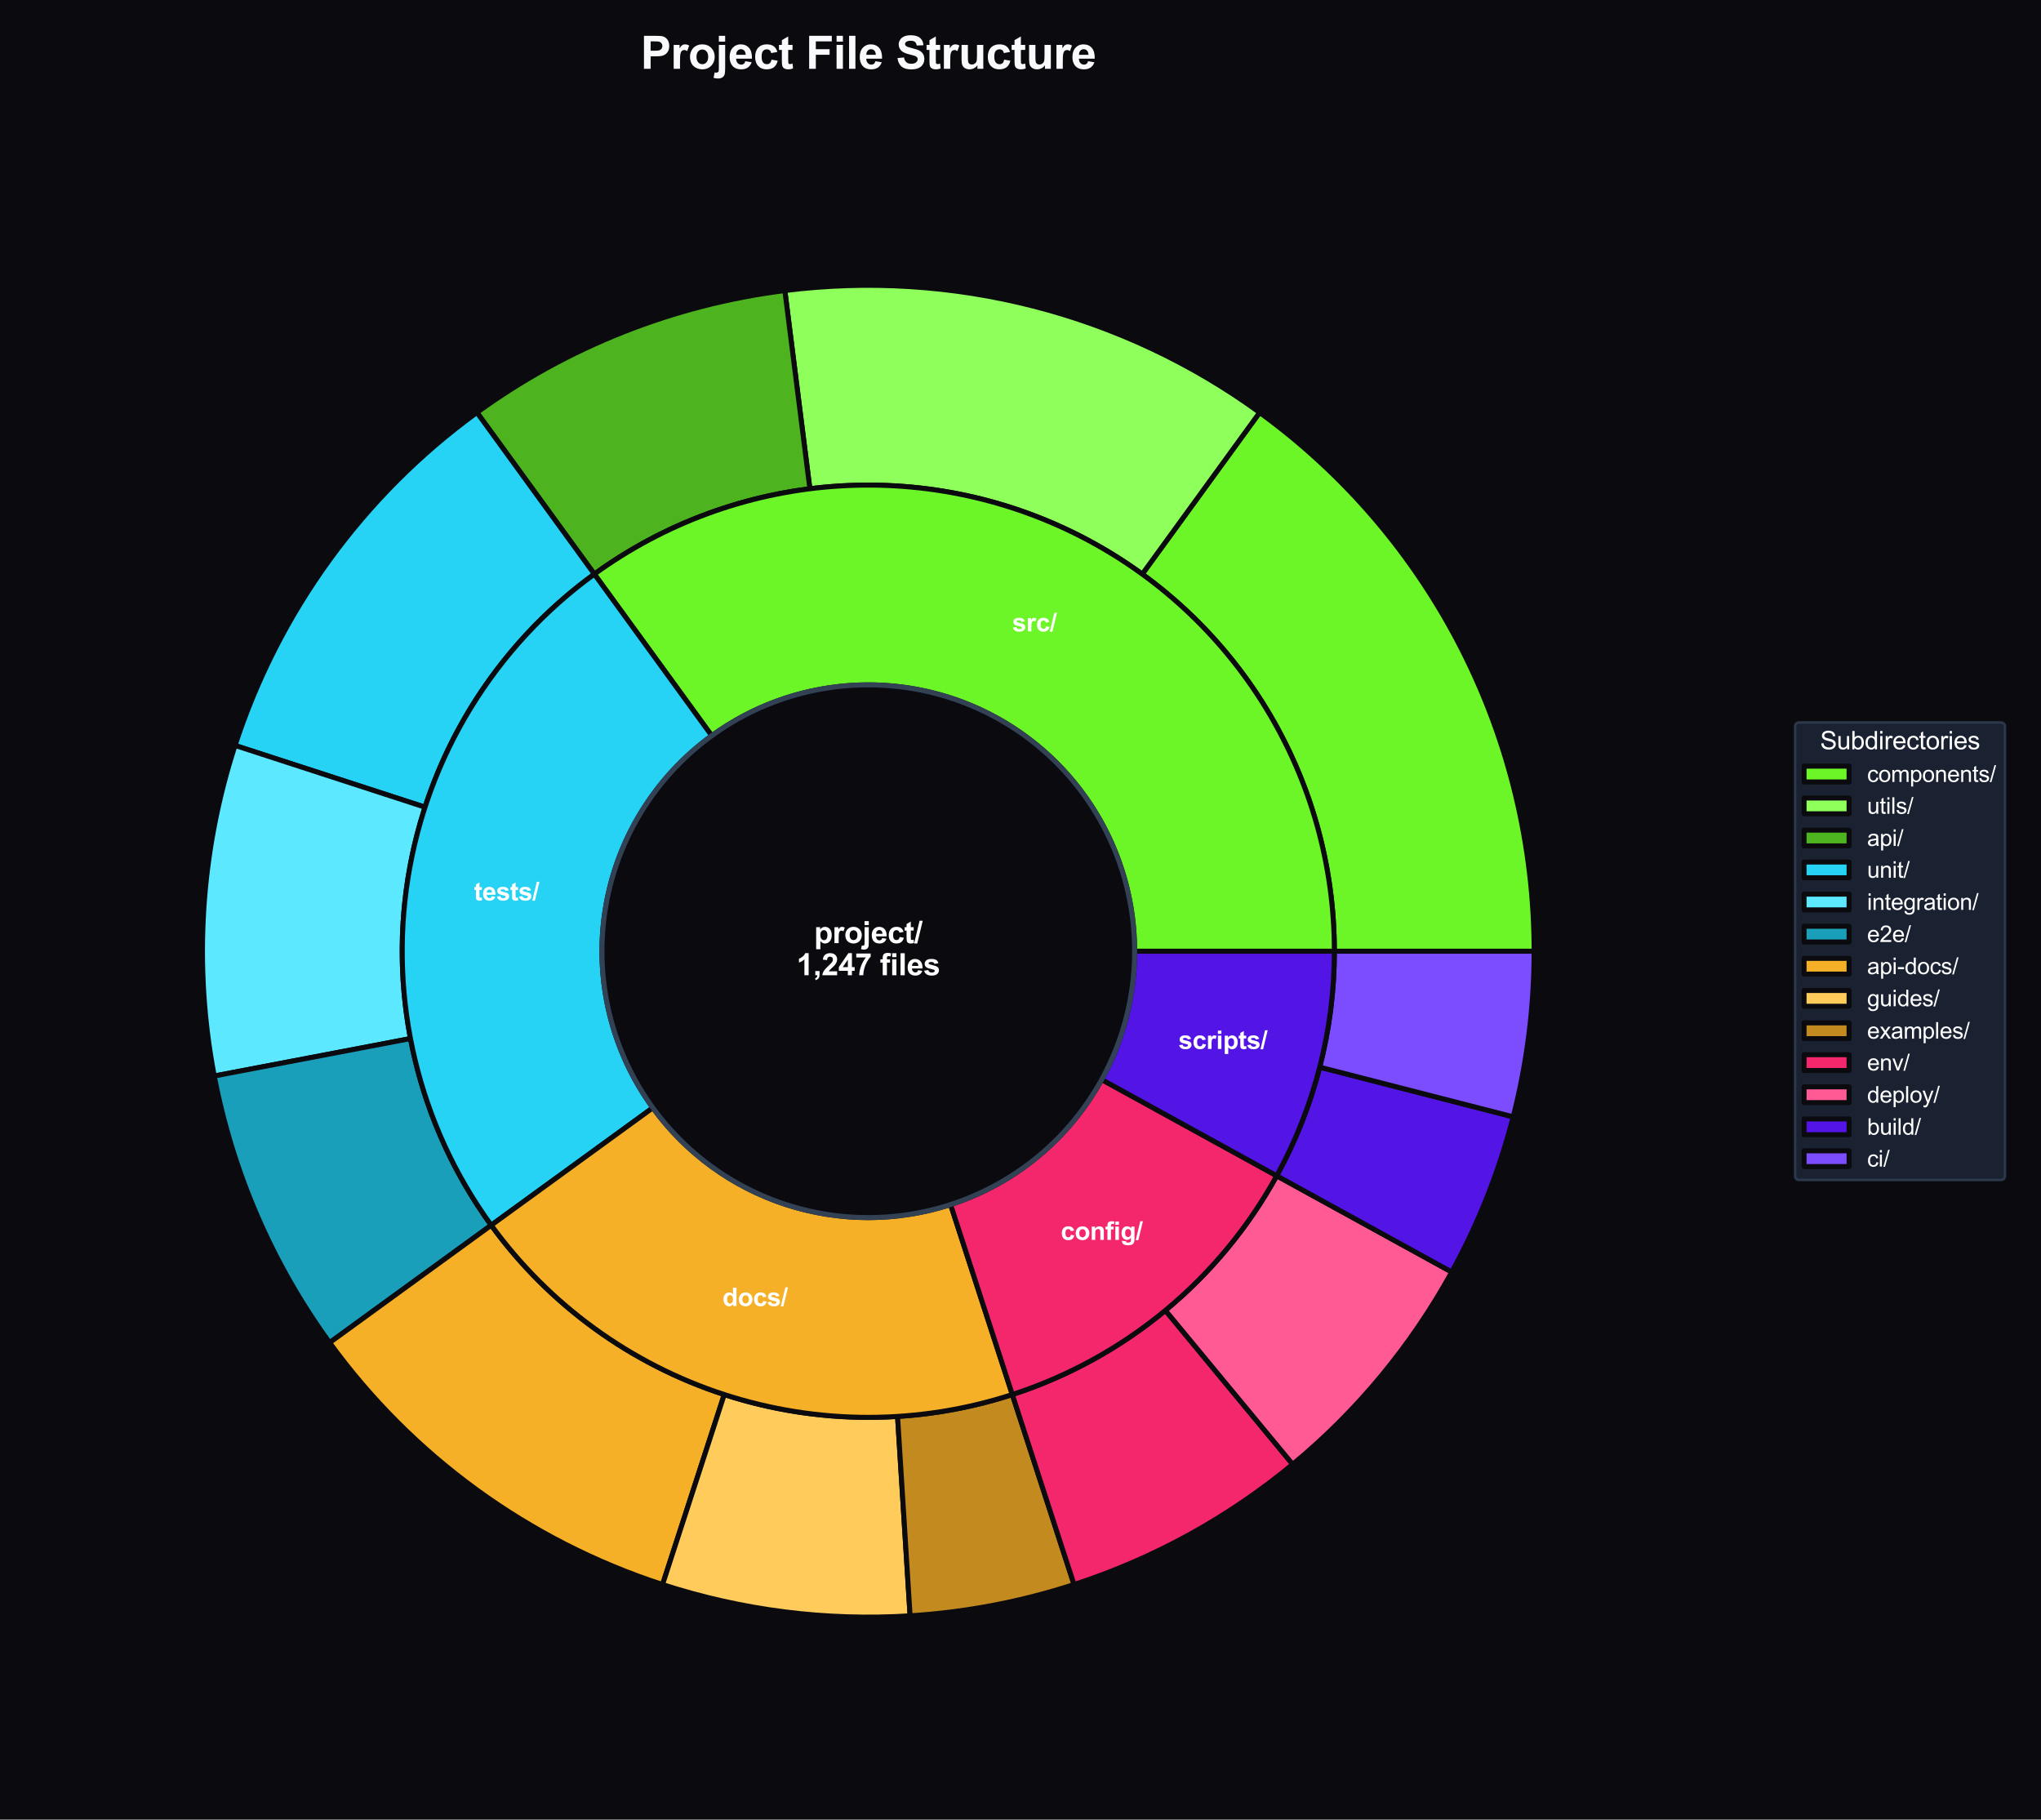 <?xml version="1.0" encoding="utf-8" standalone="no"?>
<!DOCTYPE svg PUBLIC "-//W3C//DTD SVG 1.1//EN"
  "http://www.w3.org/Graphics/SVG/1.1/DTD/svg11.dtd">
<svg xmlns:xlink="http://www.w3.org/1999/xlink" viewBox="0 0 815.938 727.343" xmlns="http://www.w3.org/2000/svg" version="1.1">
 <defs>
  <style type="text/css">*{stroke-linejoin: round; stroke-linecap: butt}</style>
 </defs>
 <g id="figure_1">
  <g id="patch_1">
   <path d="M -0 727.343 
L 815.938 727.343 
L 815.938 0 
L -0 0 
z
" style="fill: #0a0a0f"/>
  </g>
  <g id="axes_1">
   <g id="matplotlib.axis_1"/>
   <g id="matplotlib.axis_2"/>
   <g id="patch_2">
    <path d="M 613.296 380.223 
C 613.296 338.22 603.354 296.807 584.285 259.382 
C 565.215 221.957 537.556 189.571 503.574 164.883 
L 456.638 229.485 
C 480.425 246.767 499.787 269.437 513.135 295.634 
C 526.484 321.832 533.443 350.821 533.443 380.223 
z
" style="fill: #6cf527; stroke: #0a0a0f; stroke-width: 2; stroke-linejoin: miter"/>
   </g>
   <g id="patch_3">
    <path d="M 503.574 164.883 
C 476.434 145.164 445.809 130.753 413.315 122.41 
C 380.822 114.067 347.042 111.942 313.759 116.146 
L 323.767 195.369 
C 347.065 192.426 370.711 193.914 393.457 199.754 
C 416.202 205.594 437.64 215.682 456.638 229.485 
z
" style="fill: #8fff5c; stroke: #0a0a0f; stroke-width: 2; stroke-linejoin: miter"/>
   </g>
   <g id="patch_4">
    <path d="M 313.759 116.146 
C 291.607 118.945 269.895 124.52 249.134 132.739 
C 228.374 140.959 208.73 151.758 190.666 164.883 
L 237.602 229.485 
C 250.247 220.298 263.998 212.738 278.53 206.985 
C 293.062 201.231 308.261 197.328 323.767 195.369 
z
" style="fill: #4db31f; stroke: #0a0a0f; stroke-width: 2; stroke-linejoin: miter"/>
   </g>
   <g id="patch_5">
    <path d="M 190.666 164.883 
C 168.069 181.3 148.197 201.172 131.779 223.769 
C 115.362 246.366 102.603 271.406 93.972 297.971 
L 169.916 322.646 
C 175.958 304.052 184.889 286.523 196.381 270.705 
C 207.874 254.888 221.784 240.977 237.602 229.485 
z
" style="fill: #27d3f5; stroke: #0a0a0f; stroke-width: 2; stroke-linejoin: miter"/>
   </g>
   <g id="patch_6">
    <path d="M 93.972 297.971 
C 87.072 319.206 82.871 341.226 81.469 363.51 
C 80.067 385.795 81.475 408.167 85.659 430.1 
L 164.097 415.137 
C 161.168 399.784 160.183 384.123 161.164 368.524 
C 162.146 352.925 165.086 337.511 169.916 322.646 
z
" style="fill: #5ce8ff; stroke: #0a0a0f; stroke-width: 2; stroke-linejoin: miter"/>
   </g>
   <g id="patch_7">
    <path d="M 85.659 430.1 
C 89.319 449.285 95.079 468.01 102.836 485.935 
C 110.593 503.86 120.299 520.877 131.779 536.678 
L 196.381 489.742 
C 188.345 478.681 181.551 466.769 176.121 454.221 
C 170.691 441.674 166.659 428.567 164.097 415.137 
z
" style="fill: #1a9fba; stroke: #0a0a0f; stroke-width: 2; stroke-linejoin: miter"/>
   </g>
   <g id="patch_8">
    <path d="M 131.779 536.678 
C 148.197 559.275 168.069 579.147 190.666 595.564 
C 213.262 611.982 238.303 624.741 264.867 633.372 
L 289.543 557.427 
C 270.948 551.386 253.42 542.454 237.602 530.962 
C 221.784 519.47 207.874 505.559 196.381 489.742 
z
" style="fill: #f5b027; stroke: #0a0a0f; stroke-width: 2; stroke-linejoin: miter"/>
   </g>
   <g id="patch_9">
    <path d="M 264.867 633.372 
C 280.785 638.544 297.155 642.203 313.759 644.301 
C 330.364 646.398 347.13 646.925 363.833 645.874 
L 358.819 566.179 
C 347.127 566.915 335.391 566.546 323.768 565.077 
C 312.144 563.609 300.685 561.048 289.543 557.427 
z
" style="fill: #ffcc5c; stroke: #0a0a0f; stroke-width: 2; stroke-linejoin: miter"/>
   </g>
   <g id="patch_10">
    <path d="M 363.833 645.874 
C 374.965 645.174 386.041 643.775 396.996 641.685 
C 407.952 639.595 418.766 636.818 429.373 633.372 
L 404.697 557.427 
C 397.272 559.84 389.702 561.783 382.034 563.246 
C 374.365 564.709 366.611 565.689 358.819 566.179 
z
" style="fill: #c28a1f; stroke: #0a0a0f; stroke-width: 2; stroke-linejoin: miter"/>
   </g>
   <g id="patch_11">
    <path d="M 429.373 633.372 
C 445.291 628.2 460.685 621.538 475.351 613.475 
C 490.018 605.412 503.891 595.984 516.787 585.315 
L 465.887 523.788 
C 456.86 531.256 447.149 537.856 436.882 543.5 
C 426.615 549.144 415.839 553.807 404.697 557.427 
z
" style="fill: #f5276c; stroke: #0a0a0f; stroke-width: 2; stroke-linejoin: miter"/>
   </g>
   <g id="patch_12">
    <path d="M 516.787 585.315 
C 529.683 574.647 541.544 562.786 552.212 549.89 
C 562.881 536.994 572.309 523.121 580.372 508.455 
L 510.396 469.985 
C 504.752 480.252 498.152 489.963 490.685 498.99 
C 483.217 508.017 474.914 516.32 465.887 523.788 
z
" style="fill: #ff5a94; stroke: #0a0a0f; stroke-width: 2; stroke-linejoin: miter"/>
   </g>
   <g id="patch_13">
    <path d="M 580.372 508.455 
C 585.745 498.681 590.498 488.579 594.604 478.209 
C 598.71 467.839 602.16 457.221 604.934 446.419 
L 527.59 426.56 
C 525.648 434.122 523.233 441.554 520.359 448.813 
C 517.485 456.073 514.157 463.144 510.396 469.985 
z
" style="fill: #5314e6; stroke: #0a0a0f; stroke-width: 2; stroke-linejoin: miter"/>
   </g>
   <g id="patch_14">
    <path d="M 604.934 446.419 
C 607.707 435.616 609.799 424.649 611.197 413.584 
C 612.595 402.519 613.296 391.376 613.296 380.223 
L 533.443 380.223 
C 533.443 388.031 532.953 395.83 531.974 403.576 
C 530.995 411.322 529.531 418.998 527.59 426.56 
z
" style="fill: #7b4dff; stroke: #0a0a0f; stroke-width: 2; stroke-linejoin: miter"/>
   </g>
   <g id="patch_15">
    <path d="M 533.443 380.223 
C 533.443 345.864 523.939 312.166 505.987 282.87 
C 488.034 253.574 462.323 229.807 431.709 214.208 
C 401.095 198.61 366.754 191.779 332.501 194.475 
C 298.248 197.17 265.399 209.289 237.602 229.485 
L 284.538 294.087 
C 300.422 282.547 319.193 275.622 338.766 274.081 
C 358.34 272.541 377.963 276.444 395.457 285.358 
C 412.95 294.271 427.642 307.852 437.901 324.593 
C 448.16 341.333 453.59 360.59 453.59 380.223 
z
" style="fill: #6cf527; stroke: #0a0a0f; stroke-width: 2; stroke-linejoin: miter"/>
   </g>
   <g id="patch_16">
    <path d="M 237.602 229.485 
C 217.807 243.867 201.038 262.008 188.253 282.87 
C 175.469 303.732 166.918 326.91 163.091 351.076 
C 159.263 375.243 160.233 399.928 165.945 423.72 
C 171.657 447.511 182 469.947 196.381 489.742 
L 260.984 442.805 
C 252.765 431.494 246.855 418.674 243.591 405.078 
C 240.327 391.483 239.773 377.377 241.96 363.568 
C 244.148 349.758 249.034 336.514 256.339 324.593 
C 263.644 312.672 273.227 302.305 284.538 294.087 
z
" style="fill: #27d3f5; stroke: #0a0a0f; stroke-width: 2; stroke-linejoin: miter"/>
   </g>
   <g id="patch_17">
    <path d="M 196.381 489.742 
C 219.506 521.569 252.127 545.27 289.543 557.427 
C 326.959 569.585 367.281 569.585 404.697 557.427 
L 380.021 481.483 
C 358.641 488.43 335.599 488.43 314.219 481.483 
C 292.838 474.536 274.198 460.993 260.984 442.805 
z
" style="fill: #f5b027; stroke: #0a0a0f; stroke-width: 2; stroke-linejoin: miter"/>
   </g>
   <g id="patch_18">
    <path d="M 404.697 557.427 
C 427.031 550.171 447.793 538.757 465.887 523.788 
C 483.981 508.819 499.083 490.564 510.396 469.985 
L 440.421 431.516 
C 433.956 443.275 425.326 453.707 414.987 462.26 
C 404.647 470.814 392.783 477.336 380.021 481.483 
z
" style="fill: #f5276c; stroke: #0a0a0f; stroke-width: 2; stroke-linejoin: miter"/>
   </g>
   <g id="patch_19">
    <path d="M 510.396 469.985 
C 517.926 456.289 523.703 441.699 527.59 426.56 
C 531.477 411.421 533.443 395.853 533.443 380.223 
L 453.59 380.223 
C 453.59 389.155 452.467 398.051 450.245 406.702 
C 448.024 415.352 444.723 423.689 440.421 431.516 
z
" style="fill: #5314e6; stroke: #0a0a0f; stroke-width: 2; stroke-linejoin: miter"/>
   </g>
   <g id="patch_20">
    <path d="M 347.12 486.694 
C 375.356 486.694 402.44 475.475 422.406 455.509 
C 442.372 435.543 453.59 408.46 453.59 380.223 
C 453.59 351.987 442.372 324.904 422.406 304.937 
C 402.44 284.971 375.356 273.753 347.12 273.753 
C 318.884 273.753 291.8 284.971 271.834 304.937 
C 251.868 324.904 240.65 351.987 240.65 380.223 
C 240.65 408.46 251.868 435.543 271.834 455.509 
C 291.8 475.475 318.884 486.694 347.12 486.694 
z
" clip-path="url(#p2c715e2e2a)" style="fill: #0a0a0f; stroke: #334155; stroke-width: 2; stroke-linejoin: miter"/>
   </g>
   <g id="text_1">
    <!-- src/ -->
    <g style="fill: #ffffff" transform="translate(404.687 252.375) scale(0.1 -0.1)">
     <defs>
      <path id="Arial-BoldMT-73" d="M 150 947 
L 1031 1081 
Q 1088 825 1259 692 
Q 1431 559 1741 559 
Q 2081 559 2253 684 
Q 2369 772 2369 919 
Q 2369 1019 2306 1084 
Q 2241 1147 2013 1200 
Q 950 1434 666 1628 
Q 272 1897 272 2375 
Q 272 2806 612 3100 
Q 953 3394 1669 3394 
Q 2350 3394 2681 3172 
Q 3013 2950 3138 2516 
L 2309 2363 
Q 2256 2556 2107 2659 
Q 1959 2763 1684 2763 
Q 1338 2763 1188 2666 
Q 1088 2597 1088 2488 
Q 1088 2394 1175 2328 
Q 1294 2241 1995 2081 
Q 2697 1922 2975 1691 
Q 3250 1456 3250 1038 
Q 3250 581 2869 253 
Q 2488 -75 1741 -75 
Q 1063 -75 667 200 
Q 272 475 150 947 
z
" transform="scale(0.016)"/>
      <path id="Arial-BoldMT-72" d="M 1300 0 
L 422 0 
L 422 3319 
L 1238 3319 
L 1238 2847 
Q 1447 3181 1614 3287 
Q 1781 3394 1994 3394 
Q 2294 3394 2572 3228 
L 2300 2463 
Q 2078 2606 1888 2606 
Q 1703 2606 1575 2504 
Q 1447 2403 1373 2137 
Q 1300 1872 1300 1025 
L 1300 0 
z
" transform="scale(0.016)"/>
      <path id="Arial-BoldMT-63" d="M 3353 2338 
L 2488 2181 
Q 2444 2441 2289 2572 
Q 2134 2703 1888 2703 
Q 1559 2703 1364 2476 
Q 1169 2250 1169 1719 
Q 1169 1128 1367 884 
Q 1566 641 1900 641 
Q 2150 641 2309 783 
Q 2469 925 2534 1272 
L 3397 1125 
Q 3263 531 2881 228 
Q 2500 -75 1859 -75 
Q 1131 -75 698 384 
Q 266 844 266 1656 
Q 266 2478 700 2936 
Q 1134 3394 1875 3394 
Q 2481 3394 2839 3133 
Q 3197 2872 3353 2338 
z
" transform="scale(0.016)"/>
      <path id="Arial-BoldMT-2f" d="M -9 -78 
L 1125 4659 
L 1784 4659 
L 638 -78 
L -9 -78 
z
" transform="scale(0.016)"/>
     </defs>
     <use xlink:href="#Arial-BoldMT-73"/>
     <use xlink:href="#Arial-BoldMT-72" transform="translate(55.615 0)"/>
     <use xlink:href="#Arial-BoldMT-63" transform="translate(94.531 0)"/>
     <use xlink:href="#Arial-BoldMT-2f" transform="translate(150.146 0)"/>
    </g>
   </g>
   <g id="text_2">
    <!-- tests/ -->
    <g style="fill: #ffffff" transform="translate(189.465 359.914) scale(0.1 -0.1)">
     <defs>
      <path id="Arial-BoldMT-74" d="M 1981 3319 
L 1981 2619 
L 1381 2619 
L 1381 1281 
Q 1381 875 1398 808 
Q 1416 741 1477 697 
Q 1538 653 1625 653 
Q 1747 653 1978 738 
L 2053 56 
Q 1747 -75 1359 -75 
Q 1122 -75 931 4 
Q 741 84 652 211 
Q 563 338 528 553 
Q 500 706 500 1172 
L 500 2619 
L 97 2619 
L 97 3319 
L 500 3319 
L 500 3978 
L 1381 4491 
L 1381 3319 
L 1981 3319 
z
" transform="scale(0.016)"/>
      <path id="Arial-BoldMT-65" d="M 2381 1056 
L 3256 909 
Q 3088 428 2723 176 
Q 2359 -75 1813 -75 
Q 947 -75 531 491 
Q 203 944 203 1634 
Q 203 2459 634 2926 
Q 1066 3394 1725 3394 
Q 2466 3394 2894 2905 
Q 3322 2416 3303 1406 
L 1103 1406 
Q 1113 1016 1316 798 
Q 1519 581 1822 581 
Q 2028 581 2168 693 
Q 2309 806 2381 1056 
z
M 2431 1944 
Q 2422 2325 2234 2523 
Q 2047 2722 1778 2722 
Q 1491 2722 1303 2513 
Q 1116 2303 1119 1944 
L 2431 1944 
z
" transform="scale(0.016)"/>
     </defs>
     <use xlink:href="#Arial-BoldMT-74"/>
     <use xlink:href="#Arial-BoldMT-65" transform="translate(33.301 0)"/>
     <use xlink:href="#Arial-BoldMT-73" transform="translate(88.916 0)"/>
     <use xlink:href="#Arial-BoldMT-74" transform="translate(144.531 0)"/>
     <use xlink:href="#Arial-BoldMT-73" transform="translate(177.832 0)"/>
     <use xlink:href="#Arial-BoldMT-2f" transform="translate(233.447 0)"/>
    </g>
   </g>
   <g id="text_3">
    <!-- docs/ -->
    <g style="fill: #ffffff" transform="translate(288.823 522.047) scale(0.1 -0.1)">
     <defs>
      <path id="Arial-BoldMT-64" d="M 3503 0 
L 2688 0 
L 2688 488 
Q 2484 203 2207 64 
Q 1931 -75 1650 -75 
Q 1078 -75 670 386 
Q 263 847 263 1672 
Q 263 2516 659 2955 
Q 1056 3394 1663 3394 
Q 2219 3394 2625 2931 
L 2625 4581 
L 3503 4581 
L 3503 0 
z
M 1159 1731 
Q 1159 1200 1306 963 
Q 1519 619 1900 619 
Q 2203 619 2415 876 
Q 2628 1134 2628 1647 
Q 2628 2219 2422 2470 
Q 2216 2722 1894 2722 
Q 1581 2722 1370 2473 
Q 1159 2225 1159 1731 
z
" transform="scale(0.016)"/>
      <path id="Arial-BoldMT-6f" d="M 256 1706 
Q 256 2144 472 2553 
Q 688 2963 1083 3178 
Q 1478 3394 1966 3394 
Q 2719 3394 3200 2905 
Q 3681 2416 3681 1669 
Q 3681 916 3195 420 
Q 2709 -75 1972 -75 
Q 1516 -75 1102 131 
Q 688 338 472 736 
Q 256 1134 256 1706 
z
M 1156 1659 
Q 1156 1166 1390 903 
Q 1625 641 1969 641 
Q 2313 641 2545 903 
Q 2778 1166 2778 1666 
Q 2778 2153 2545 2415 
Q 2313 2678 1969 2678 
Q 1625 2678 1390 2415 
Q 1156 2153 1156 1659 
z
" transform="scale(0.016)"/>
     </defs>
     <use xlink:href="#Arial-BoldMT-64"/>
     <use xlink:href="#Arial-BoldMT-6f" transform="translate(61.084 0)"/>
     <use xlink:href="#Arial-BoldMT-63" transform="translate(122.168 0)"/>
     <use xlink:href="#Arial-BoldMT-73" transform="translate(177.783 0)"/>
     <use xlink:href="#Arial-BoldMT-2f" transform="translate(233.398 0)"/>
    </g>
   </g>
   <g id="text_4">
    <!-- config/ -->
    <g style="fill: #ffffff" transform="translate(424.052 495.612) scale(0.1 -0.1)">
     <defs>
      <path id="Arial-BoldMT-6e" d="M 3478 0 
L 2600 0 
L 2600 1694 
Q 2600 2231 2544 2389 
Q 2488 2547 2361 2634 
Q 2234 2722 2056 2722 
Q 1828 2722 1647 2597 
Q 1466 2472 1398 2265 
Q 1331 2059 1331 1503 
L 1331 0 
L 453 0 
L 453 3319 
L 1269 3319 
L 1269 2831 
Q 1703 3394 2363 3394 
Q 2653 3394 2893 3289 
Q 3134 3184 3257 3021 
Q 3381 2859 3429 2653 
Q 3478 2447 3478 2063 
L 3478 0 
z
" transform="scale(0.016)"/>
      <path id="Arial-BoldMT-66" d="M 75 3319 
L 563 3319 
L 563 3569 
Q 563 3988 652 4194 
Q 741 4400 980 4529 
Q 1219 4659 1584 4659 
Q 1959 4659 2319 4547 
L 2200 3934 
Q 1991 3984 1797 3984 
Q 1606 3984 1523 3895 
Q 1441 3806 1441 3553 
L 1441 3319 
L 2097 3319 
L 2097 2628 
L 1441 2628 
L 1441 0 
L 563 0 
L 563 2628 
L 75 2628 
L 75 3319 
z
" transform="scale(0.016)"/>
      <path id="Arial-BoldMT-69" d="M 459 3769 
L 459 4581 
L 1338 4581 
L 1338 3769 
L 459 3769 
z
M 459 0 
L 459 3319 
L 1338 3319 
L 1338 0 
L 459 0 
z
" transform="scale(0.016)"/>
      <path id="Arial-BoldMT-67" d="M 378 -219 
L 1381 -341 
Q 1406 -516 1497 -581 
Q 1622 -675 1891 -675 
Q 2234 -675 2406 -572 
Q 2522 -503 2581 -350 
Q 2622 -241 2622 53 
L 2622 538 
Q 2228 0 1628 0 
Q 959 0 569 566 
Q 263 1013 263 1678 
Q 263 2513 664 2953 
Q 1066 3394 1663 3394 
Q 2278 3394 2678 2853 
L 2678 3319 
L 3500 3319 
L 3500 341 
Q 3500 -247 3403 -537 
Q 3306 -828 3131 -993 
Q 2956 -1159 2664 -1253 
Q 2372 -1347 1925 -1347 
Q 1081 -1347 728 -1058 
Q 375 -769 375 -325 
Q 375 -281 378 -219 
z
M 1163 1728 
Q 1163 1200 1367 954 
Q 1572 709 1872 709 
Q 2194 709 2416 961 
Q 2638 1213 2638 1706 
Q 2638 2222 2425 2472 
Q 2213 2722 1888 2722 
Q 1572 2722 1367 2476 
Q 1163 2231 1163 1728 
z
" transform="scale(0.016)"/>
     </defs>
     <use xlink:href="#Arial-BoldMT-63"/>
     <use xlink:href="#Arial-BoldMT-6f" transform="translate(55.615 0)"/>
     <use xlink:href="#Arial-BoldMT-6e" transform="translate(116.699 0)"/>
     <use xlink:href="#Arial-BoldMT-66" transform="translate(177.783 0)"/>
     <use xlink:href="#Arial-BoldMT-69" transform="translate(211.084 0)"/>
     <use xlink:href="#Arial-BoldMT-67" transform="translate(238.867 0)"/>
     <use xlink:href="#Arial-BoldMT-2f" transform="translate(299.951 0)"/>
    </g>
   </g>
   <g id="text_5">
    <!-- scripts/ -->
    <g style="fill: #ffffff" transform="translate(471.133 419.284) scale(0.1 -0.1)">
     <defs>
      <path id="Arial-BoldMT-70" d="M 434 3319 
L 1253 3319 
L 1253 2831 
Q 1413 3081 1684 3237 
Q 1956 3394 2288 3394 
Q 2866 3394 3269 2941 
Q 3672 2488 3672 1678 
Q 3672 847 3265 386 
Q 2859 -75 2281 -75 
Q 2006 -75 1782 34 
Q 1559 144 1313 409 
L 1313 -1263 
L 434 -1263 
L 434 3319 
z
M 1303 1716 
Q 1303 1156 1525 889 
Q 1747 622 2066 622 
Q 2372 622 2575 867 
Q 2778 1113 2778 1672 
Q 2778 2194 2568 2447 
Q 2359 2700 2050 2700 
Q 1728 2700 1515 2451 
Q 1303 2203 1303 1716 
z
" transform="scale(0.016)"/>
     </defs>
     <use xlink:href="#Arial-BoldMT-73"/>
     <use xlink:href="#Arial-BoldMT-63" transform="translate(55.615 0)"/>
     <use xlink:href="#Arial-BoldMT-72" transform="translate(111.23 0)"/>
     <use xlink:href="#Arial-BoldMT-69" transform="translate(150.146 0)"/>
     <use xlink:href="#Arial-BoldMT-70" transform="translate(177.93 0)"/>
     <use xlink:href="#Arial-BoldMT-74" transform="translate(239.014 0)"/>
     <use xlink:href="#Arial-BoldMT-73" transform="translate(272.314 0)"/>
     <use xlink:href="#Arial-BoldMT-2f" transform="translate(327.93 0)"/>
    </g>
   </g>
   <g id="text_6">
    <!-- project/ -->
    <g style="fill: #ffffff" transform="translate(325.451 376.991) scale(0.12 -0.12)">
     <defs>
      <path id="Arial-BoldMT-6a" d="M 441 3769 
L 441 4581 
L 1319 4581 
L 1319 3769 
L 441 3769 
z
M 1319 3319 
L 1319 103 
Q 1319 -531 1236 -792 
Q 1153 -1053 917 -1200 
Q 681 -1347 316 -1347 
Q 184 -1347 32 -1323 
Q -119 -1300 -294 -1253 
L -141 -503 
Q -78 -516 -23 -523 
Q 31 -531 78 -531 
Q 213 -531 298 -473 
Q 384 -416 412 -334 
Q 441 -253 441 153 
L 441 3319 
L 1319 3319 
z
" transform="scale(0.016)"/>
     </defs>
     <use xlink:href="#Arial-BoldMT-70"/>
     <use xlink:href="#Arial-BoldMT-72" transform="translate(61.084 0)"/>
     <use xlink:href="#Arial-BoldMT-6f" transform="translate(100 0)"/>
     <use xlink:href="#Arial-BoldMT-6a" transform="translate(161.084 0)"/>
     <use xlink:href="#Arial-BoldMT-65" transform="translate(188.867 0)"/>
     <use xlink:href="#Arial-BoldMT-63" transform="translate(244.482 0)"/>
     <use xlink:href="#Arial-BoldMT-74" transform="translate(300.098 0)"/>
     <use xlink:href="#Arial-BoldMT-2f" transform="translate(333.398 0)"/>
    </g>
    <!-- 1,247 files -->
    <g style="fill: #ffffff" transform="translate(318.435 389.824) scale(0.12 -0.12)">
     <defs>
      <path id="Arial-BoldMT-31" d="M 2519 0 
L 1641 0 
L 1641 3309 
Q 1159 2859 506 2644 
L 506 3441 
Q 850 3553 1253 3867 
Q 1656 4181 1806 4600 
L 2519 4600 
L 2519 0 
z
" transform="scale(0.016)"/>
      <path id="Arial-BoldMT-2c" d="M 438 878 
L 1316 878 
L 1316 250 
Q 1316 -131 1250 -351 
Q 1184 -572 1001 -747 
Q 819 -922 538 -1022 
L 366 -659 
Q 631 -572 743 -419 
Q 856 -266 863 0 
L 438 0 
L 438 878 
z
" transform="scale(0.016)"/>
      <path id="Arial-BoldMT-32" d="M 3238 816 
L 3238 0 
L 159 0 
Q 209 463 459 877 
Q 709 1291 1447 1975 
Q 2041 2528 2175 2725 
Q 2356 2997 2356 3263 
Q 2356 3556 2198 3714 
Q 2041 3872 1763 3872 
Q 1488 3872 1325 3706 
Q 1163 3541 1138 3156 
L 263 3244 
Q 341 3969 753 4284 
Q 1166 4600 1784 4600 
Q 2463 4600 2850 4234 
Q 3238 3869 3238 3325 
Q 3238 3016 3127 2736 
Q 3016 2456 2775 2150 
Q 2616 1947 2200 1565 
Q 1784 1184 1673 1059 
Q 1563 934 1494 816 
L 3238 816 
z
" transform="scale(0.016)"/>
      <path id="Arial-BoldMT-34" d="M 1994 0 
L 1994 922 
L 119 922 
L 119 1691 
L 2106 4600 
L 2844 4600 
L 2844 1694 
L 3413 1694 
L 3413 922 
L 2844 922 
L 2844 0 
L 1994 0 
z
M 1994 1694 
L 1994 3259 
L 941 1694 
L 1994 1694 
z
" transform="scale(0.016)"/>
      <path id="Arial-BoldMT-37" d="M 272 3703 
L 272 4519 
L 3275 4519 
L 3275 3881 
Q 2903 3516 2518 2831 
Q 2134 2147 1932 1376 
Q 1731 606 1734 0 
L 888 0 
Q 909 950 1279 1937 
Q 1650 2925 2269 3703 
L 272 3703 
z
" transform="scale(0.016)"/>
      <path id="Arial-BoldMT-20" transform="scale(0.016)"/>
      <path id="Arial-BoldMT-6c" d="M 459 0 
L 459 4581 
L 1338 4581 
L 1338 0 
L 459 0 
z
" transform="scale(0.016)"/>
     </defs>
     <use xlink:href="#Arial-BoldMT-31"/>
     <use xlink:href="#Arial-BoldMT-2c" transform="translate(55.615 0)"/>
     <use xlink:href="#Arial-BoldMT-32" transform="translate(83.398 0)"/>
     <use xlink:href="#Arial-BoldMT-34" transform="translate(139.014 0)"/>
     <use xlink:href="#Arial-BoldMT-37" transform="translate(194.629 0)"/>
     <use xlink:href="#Arial-BoldMT-20" transform="translate(250.244 0)"/>
     <use xlink:href="#Arial-BoldMT-66" transform="translate(278.027 0)"/>
     <use xlink:href="#Arial-BoldMT-69" transform="translate(311.328 0)"/>
     <use xlink:href="#Arial-BoldMT-6c" transform="translate(339.111 0)"/>
     <use xlink:href="#Arial-BoldMT-65" transform="translate(366.895 0)"/>
     <use xlink:href="#Arial-BoldMT-73" transform="translate(422.51 0)"/>
    </g>
   </g>
   <g id="text_7">
    <!-- Project File Structure -->
    <g style="fill: #f8fafc" transform="translate(256.1 27.503) scale(0.18 -0.18)">
     <defs>
      <path id="Arial-BoldMT-50" d="M 466 0 
L 466 4581 
L 1950 4581 
Q 2794 4581 3050 4513 
Q 3444 4409 3709 4064 
Q 3975 3719 3975 3172 
Q 3975 2750 3822 2462 
Q 3669 2175 3433 2011 
Q 3197 1847 2953 1794 
Q 2622 1728 1994 1728 
L 1391 1728 
L 1391 0 
L 466 0 
z
M 1391 3806 
L 1391 2506 
L 1897 2506 
Q 2444 2506 2628 2578 
Q 2813 2650 2917 2803 
Q 3022 2956 3022 3159 
Q 3022 3409 2875 3571 
Q 2728 3734 2503 3775 
Q 2338 3806 1838 3806 
L 1391 3806 
z
" transform="scale(0.016)"/>
      <path id="Arial-BoldMT-46" d="M 472 0 
L 472 4581 
L 3613 4581 
L 3613 3806 
L 1397 3806 
L 1397 2722 
L 3309 2722 
L 3309 1947 
L 1397 1947 
L 1397 0 
L 472 0 
z
" transform="scale(0.016)"/>
      <path id="Arial-BoldMT-53" d="M 231 1491 
L 1131 1578 
Q 1213 1125 1461 912 
Q 1709 700 2131 700 
Q 2578 700 2804 889 
Q 3031 1078 3031 1331 
Q 3031 1494 2936 1608 
Q 2841 1722 2603 1806 
Q 2441 1863 1863 2006 
Q 1119 2191 819 2459 
Q 397 2838 397 3381 
Q 397 3731 595 4036 
Q 794 4341 1167 4500 
Q 1541 4659 2069 4659 
Q 2931 4659 3367 4281 
Q 3803 3903 3825 3272 
L 2900 3231 
Q 2841 3584 2645 3739 
Q 2450 3894 2059 3894 
Q 1656 3894 1428 3728 
Q 1281 3622 1281 3444 
Q 1281 3281 1419 3166 
Q 1594 3019 2269 2859 
Q 2944 2700 3267 2529 
Q 3591 2359 3773 2064 
Q 3956 1769 3956 1334 
Q 3956 941 3737 597 
Q 3519 253 3119 86 
Q 2719 -81 2122 -81 
Q 1253 -81 787 320 
Q 322 722 231 1491 
z
" transform="scale(0.016)"/>
      <path id="Arial-BoldMT-75" d="M 2644 0 
L 2644 497 
Q 2463 231 2167 78 
Q 1872 -75 1544 -75 
Q 1209 -75 943 72 
Q 678 219 559 484 
Q 441 750 441 1219 
L 441 3319 
L 1319 3319 
L 1319 1794 
Q 1319 1094 1367 936 
Q 1416 778 1544 686 
Q 1672 594 1869 594 
Q 2094 594 2272 717 
Q 2450 841 2515 1023 
Q 2581 1206 2581 1919 
L 2581 3319 
L 3459 3319 
L 3459 0 
L 2644 0 
z
" transform="scale(0.016)"/>
     </defs>
     <use xlink:href="#Arial-BoldMT-50"/>
     <use xlink:href="#Arial-BoldMT-72" transform="translate(66.699 0)"/>
     <use xlink:href="#Arial-BoldMT-6f" transform="translate(105.615 0)"/>
     <use xlink:href="#Arial-BoldMT-6a" transform="translate(166.699 0)"/>
     <use xlink:href="#Arial-BoldMT-65" transform="translate(194.482 0)"/>
     <use xlink:href="#Arial-BoldMT-63" transform="translate(250.098 0)"/>
     <use xlink:href="#Arial-BoldMT-74" transform="translate(305.713 0)"/>
     <use xlink:href="#Arial-BoldMT-20" transform="translate(339.014 0)"/>
     <use xlink:href="#Arial-BoldMT-46" transform="translate(366.797 0)"/>
     <use xlink:href="#Arial-BoldMT-69" transform="translate(427.881 0)"/>
     <use xlink:href="#Arial-BoldMT-6c" transform="translate(455.664 0)"/>
     <use xlink:href="#Arial-BoldMT-65" transform="translate(483.447 0)"/>
     <use xlink:href="#Arial-BoldMT-20" transform="translate(539.062 0)"/>
     <use xlink:href="#Arial-BoldMT-53" transform="translate(566.846 0)"/>
     <use xlink:href="#Arial-BoldMT-74" transform="translate(633.545 0)"/>
     <use xlink:href="#Arial-BoldMT-72" transform="translate(666.846 0)"/>
     <use xlink:href="#Arial-BoldMT-75" transform="translate(705.762 0)"/>
     <use xlink:href="#Arial-BoldMT-63" transform="translate(766.846 0)"/>
     <use xlink:href="#Arial-BoldMT-74" transform="translate(822.461 0)"/>
     <use xlink:href="#Arial-BoldMT-75" transform="translate(855.762 0)"/>
     <use xlink:href="#Arial-BoldMT-72" transform="translate(916.846 0)"/>
     <use xlink:href="#Arial-BoldMT-65" transform="translate(955.762 0)"/>
    </g>
   </g>
   <g id="legend_1">
    <g id="patch_21">
     <path d="M 719.412 471.688 
L 799.738 471.688 
Q 801.538 471.688 801.538 469.888 
L 801.538 290.559 
Q 801.538 288.759 799.738 288.759 
L 719.412 288.759 
Q 717.612 288.759 717.612 290.559 
L 717.612 469.888 
Q 717.612 471.688 719.412 471.688 
z
" style="fill: #1e293b; opacity: 0.8; stroke: #334155; stroke-linejoin: miter"/>
    </g>
    <g id="text_8">
     <!-- Subdirectories -->
     <g style="fill: #ffffff" transform="translate(727.617 299.516) scale(0.1 -0.1)">
      <defs>
       <path id="ArialMT-53" d="M 288 1472 
L 859 1522 
Q 900 1178 1048 958 
Q 1197 738 1509 602 
Q 1822 466 2213 466 
Q 2559 466 2825 569 
Q 3091 672 3220 851 
Q 3350 1031 3350 1244 
Q 3350 1459 3225 1620 
Q 3100 1781 2813 1891 
Q 2628 1963 1997 2114 
Q 1366 2266 1113 2400 
Q 784 2572 623 2826 
Q 463 3081 463 3397 
Q 463 3744 659 4045 
Q 856 4347 1234 4503 
Q 1613 4659 2075 4659 
Q 2584 4659 2973 4495 
Q 3363 4331 3572 4012 
Q 3781 3694 3797 3291 
L 3216 3247 
Q 3169 3681 2898 3903 
Q 2628 4125 2100 4125 
Q 1550 4125 1298 3923 
Q 1047 3722 1047 3438 
Q 1047 3191 1225 3031 
Q 1400 2872 2139 2705 
Q 2878 2538 3153 2413 
Q 3553 2228 3743 1945 
Q 3934 1663 3934 1294 
Q 3934 928 3725 604 
Q 3516 281 3123 101 
Q 2731 -78 2241 -78 
Q 1619 -78 1198 103 
Q 778 284 539 648 
Q 300 1013 288 1472 
z
" transform="scale(0.016)"/>
       <path id="ArialMT-75" d="M 2597 0 
L 2597 488 
Q 2209 -75 1544 -75 
Q 1250 -75 995 37 
Q 741 150 617 320 
Q 494 491 444 738 
Q 409 903 409 1263 
L 409 3319 
L 972 3319 
L 972 1478 
Q 972 1038 1006 884 
Q 1059 663 1231 536 
Q 1403 409 1656 409 
Q 1909 409 2131 539 
Q 2353 669 2445 892 
Q 2538 1116 2538 1541 
L 2538 3319 
L 3100 3319 
L 3100 0 
L 2597 0 
z
" transform="scale(0.016)"/>
       <path id="ArialMT-62" d="M 941 0 
L 419 0 
L 419 4581 
L 981 4581 
L 981 2947 
Q 1338 3394 1891 3394 
Q 2197 3394 2470 3270 
Q 2744 3147 2920 2923 
Q 3097 2700 3197 2384 
Q 3297 2069 3297 1709 
Q 3297 856 2875 390 
Q 2453 -75 1863 -75 
Q 1275 -75 941 416 
L 941 0 
z
M 934 1684 
Q 934 1088 1097 822 
Q 1363 388 1816 388 
Q 2184 388 2453 708 
Q 2722 1028 2722 1663 
Q 2722 2313 2464 2622 
Q 2206 2931 1841 2931 
Q 1472 2931 1203 2611 
Q 934 2291 934 1684 
z
" transform="scale(0.016)"/>
       <path id="ArialMT-64" d="M 2575 0 
L 2575 419 
Q 2259 -75 1647 -75 
Q 1250 -75 917 144 
Q 584 363 401 755 
Q 219 1147 219 1656 
Q 219 2153 384 2558 
Q 550 2963 881 3178 
Q 1213 3394 1622 3394 
Q 1922 3394 2156 3267 
Q 2391 3141 2538 2938 
L 2538 4581 
L 3097 4581 
L 3097 0 
L 2575 0 
z
M 797 1656 
Q 797 1019 1065 703 
Q 1334 388 1700 388 
Q 2069 388 2326 689 
Q 2584 991 2584 1609 
Q 2584 2291 2321 2609 
Q 2059 2928 1675 2928 
Q 1300 2928 1048 2622 
Q 797 2316 797 1656 
z
" transform="scale(0.016)"/>
       <path id="ArialMT-69" d="M 425 3934 
L 425 4581 
L 988 4581 
L 988 3934 
L 425 3934 
z
M 425 0 
L 425 3319 
L 988 3319 
L 988 0 
L 425 0 
z
" transform="scale(0.016)"/>
       <path id="ArialMT-72" d="M 416 0 
L 416 3319 
L 922 3319 
L 922 2816 
Q 1116 3169 1280 3281 
Q 1444 3394 1641 3394 
Q 1925 3394 2219 3213 
L 2025 2691 
Q 1819 2813 1613 2813 
Q 1428 2813 1281 2702 
Q 1134 2591 1072 2394 
Q 978 2094 978 1738 
L 978 0 
L 416 0 
z
" transform="scale(0.016)"/>
       <path id="ArialMT-65" d="M 2694 1069 
L 3275 997 
Q 3138 488 2766 206 
Q 2394 -75 1816 -75 
Q 1088 -75 661 373 
Q 234 822 234 1631 
Q 234 2469 665 2931 
Q 1097 3394 1784 3394 
Q 2450 3394 2872 2941 
Q 3294 2488 3294 1666 
Q 3294 1616 3291 1516 
L 816 1516 
Q 847 969 1125 678 
Q 1403 388 1819 388 
Q 2128 388 2347 550 
Q 2566 713 2694 1069 
z
M 847 1978 
L 2700 1978 
Q 2663 2397 2488 2606 
Q 2219 2931 1791 2931 
Q 1403 2931 1139 2672 
Q 875 2413 847 1978 
z
" transform="scale(0.016)"/>
       <path id="ArialMT-63" d="M 2588 1216 
L 3141 1144 
Q 3050 572 2676 248 
Q 2303 -75 1759 -75 
Q 1078 -75 664 370 
Q 250 816 250 1647 
Q 250 2184 428 2587 
Q 606 2991 970 3192 
Q 1334 3394 1763 3394 
Q 2303 3394 2647 3120 
Q 2991 2847 3088 2344 
L 2541 2259 
Q 2463 2594 2264 2762 
Q 2066 2931 1784 2931 
Q 1359 2931 1093 2626 
Q 828 2322 828 1663 
Q 828 994 1084 691 
Q 1341 388 1753 388 
Q 2084 388 2306 591 
Q 2528 794 2588 1216 
z
" transform="scale(0.016)"/>
       <path id="ArialMT-74" d="M 1650 503 
L 1731 6 
Q 1494 -44 1306 -44 
Q 1000 -44 831 53 
Q 663 150 594 308 
Q 525 466 525 972 
L 525 2881 
L 113 2881 
L 113 3319 
L 525 3319 
L 525 4141 
L 1084 4478 
L 1084 3319 
L 1650 3319 
L 1650 2881 
L 1084 2881 
L 1084 941 
Q 1084 700 1114 631 
Q 1144 563 1211 522 
Q 1278 481 1403 481 
Q 1497 481 1650 503 
z
" transform="scale(0.016)"/>
       <path id="ArialMT-6f" d="M 213 1659 
Q 213 2581 725 3025 
Q 1153 3394 1769 3394 
Q 2453 3394 2887 2945 
Q 3322 2497 3322 1706 
Q 3322 1066 3130 698 
Q 2938 331 2570 128 
Q 2203 -75 1769 -75 
Q 1072 -75 642 372 
Q 213 819 213 1659 
z
M 791 1659 
Q 791 1022 1069 705 
Q 1347 388 1769 388 
Q 2188 388 2466 706 
Q 2744 1025 2744 1678 
Q 2744 2294 2464 2611 
Q 2184 2928 1769 2928 
Q 1347 2928 1069 2612 
Q 791 2297 791 1659 
z
" transform="scale(0.016)"/>
       <path id="ArialMT-73" d="M 197 991 
L 753 1078 
Q 800 744 1014 566 
Q 1228 388 1613 388 
Q 2000 388 2187 545 
Q 2375 703 2375 916 
Q 2375 1106 2209 1216 
Q 2094 1291 1634 1406 
Q 1016 1563 777 1677 
Q 538 1791 414 1992 
Q 291 2194 291 2438 
Q 291 2659 392 2848 
Q 494 3038 669 3163 
Q 800 3259 1026 3326 
Q 1253 3394 1513 3394 
Q 1903 3394 2198 3281 
Q 2494 3169 2634 2976 
Q 2775 2784 2828 2463 
L 2278 2388 
Q 2241 2644 2061 2787 
Q 1881 2931 1553 2931 
Q 1166 2931 1000 2803 
Q 834 2675 834 2503 
Q 834 2394 903 2306 
Q 972 2216 1119 2156 
Q 1203 2125 1616 2013 
Q 2213 1853 2448 1751 
Q 2684 1650 2818 1456 
Q 2953 1263 2953 975 
Q 2953 694 2789 445 
Q 2625 197 2315 61 
Q 2006 -75 1616 -75 
Q 969 -75 630 194 
Q 291 463 197 991 
z
" transform="scale(0.016)"/>
      </defs>
      <use xlink:href="#ArialMT-53"/>
      <use xlink:href="#ArialMT-75" transform="translate(66.699 0)"/>
      <use xlink:href="#ArialMT-62" transform="translate(122.314 0)"/>
      <use xlink:href="#ArialMT-64" transform="translate(177.93 0)"/>
      <use xlink:href="#ArialMT-69" transform="translate(233.545 0)"/>
      <use xlink:href="#ArialMT-72" transform="translate(255.762 0)"/>
      <use xlink:href="#ArialMT-65" transform="translate(289.062 0)"/>
      <use xlink:href="#ArialMT-63" transform="translate(344.678 0)"/>
      <use xlink:href="#ArialMT-74" transform="translate(394.678 0)"/>
      <use xlink:href="#ArialMT-6f" transform="translate(422.461 0)"/>
      <use xlink:href="#ArialMT-72" transform="translate(478.076 0)"/>
      <use xlink:href="#ArialMT-69" transform="translate(511.377 0)"/>
      <use xlink:href="#ArialMT-65" transform="translate(533.594 0)"/>
      <use xlink:href="#ArialMT-73" transform="translate(589.209 0)"/>
     </g>
    </g>
    <g id="patch_22">
     <path d="M 721.212 312.556 
L 739.212 312.556 
L 739.212 306.256 
L 721.212 306.256 
z
" style="fill: #6cf527; stroke: #0a0a0f; stroke-width: 2; stroke-linejoin: miter"/>
    </g>
    <g id="text_9">
     <!-- components/ -->
     <g style="fill: #ffffff" transform="translate(746.412 312.556) scale(0.09 -0.09)">
      <defs>
       <path id="ArialMT-6d" d="M 422 0 
L 422 3319 
L 925 3319 
L 925 2853 
Q 1081 3097 1340 3245 
Q 1600 3394 1931 3394 
Q 2300 3394 2536 3241 
Q 2772 3088 2869 2813 
Q 3263 3394 3894 3394 
Q 4388 3394 4653 3120 
Q 4919 2847 4919 2278 
L 4919 0 
L 4359 0 
L 4359 2091 
Q 4359 2428 4304 2576 
Q 4250 2725 4106 2815 
Q 3963 2906 3769 2906 
Q 3419 2906 3187 2673 
Q 2956 2441 2956 1928 
L 2956 0 
L 2394 0 
L 2394 2156 
Q 2394 2531 2256 2718 
Q 2119 2906 1806 2906 
Q 1569 2906 1367 2781 
Q 1166 2656 1075 2415 
Q 984 2175 984 1722 
L 984 0 
L 422 0 
z
" transform="scale(0.016)"/>
       <path id="ArialMT-70" d="M 422 -1272 
L 422 3319 
L 934 3319 
L 934 2888 
Q 1116 3141 1344 3267 
Q 1572 3394 1897 3394 
Q 2322 3394 2647 3175 
Q 2972 2956 3137 2557 
Q 3303 2159 3303 1684 
Q 3303 1175 3120 767 
Q 2938 359 2589 142 
Q 2241 -75 1856 -75 
Q 1575 -75 1351 44 
Q 1128 163 984 344 
L 984 -1272 
L 422 -1272 
z
M 931 1641 
Q 931 1000 1190 694 
Q 1450 388 1819 388 
Q 2194 388 2461 705 
Q 2728 1022 2728 1688 
Q 2728 2322 2467 2637 
Q 2206 2953 1844 2953 
Q 1484 2953 1207 2617 
Q 931 2281 931 1641 
z
" transform="scale(0.016)"/>
       <path id="ArialMT-6e" d="M 422 0 
L 422 3319 
L 928 3319 
L 928 2847 
Q 1294 3394 1984 3394 
Q 2284 3394 2536 3286 
Q 2788 3178 2913 3003 
Q 3038 2828 3088 2588 
Q 3119 2431 3119 2041 
L 3119 0 
L 2556 0 
L 2556 2019 
Q 2556 2363 2490 2533 
Q 2425 2703 2258 2804 
Q 2091 2906 1866 2906 
Q 1506 2906 1245 2678 
Q 984 2450 984 1813 
L 984 0 
L 422 0 
z
" transform="scale(0.016)"/>
       <path id="ArialMT-2f" d="M 0 -78 
L 1328 4659 
L 1778 4659 
L 453 -78 
L 0 -78 
z
" transform="scale(0.016)"/>
      </defs>
      <use xlink:href="#ArialMT-63"/>
      <use xlink:href="#ArialMT-6f" transform="translate(50 0)"/>
      <use xlink:href="#ArialMT-6d" transform="translate(105.615 0)"/>
      <use xlink:href="#ArialMT-70" transform="translate(188.916 0)"/>
      <use xlink:href="#ArialMT-6f" transform="translate(244.531 0)"/>
      <use xlink:href="#ArialMT-6e" transform="translate(300.146 0)"/>
      <use xlink:href="#ArialMT-65" transform="translate(355.762 0)"/>
      <use xlink:href="#ArialMT-6e" transform="translate(411.377 0)"/>
      <use xlink:href="#ArialMT-74" transform="translate(466.992 0)"/>
      <use xlink:href="#ArialMT-73" transform="translate(494.775 0)"/>
      <use xlink:href="#ArialMT-2f" transform="translate(544.775 0)"/>
     </g>
    </g>
    <g id="patch_23">
     <path d="M 721.212 325.286 
L 739.212 325.286 
L 739.212 318.986 
L 721.212 318.986 
z
" style="fill: #8fff5c; stroke: #0a0a0f; stroke-width: 2; stroke-linejoin: miter"/>
    </g>
    <g id="text_10">
     <!-- utils/ -->
     <g style="fill: #ffffff" transform="translate(746.412 325.286) scale(0.09 -0.09)">
      <defs>
       <path id="ArialMT-6c" d="M 409 0 
L 409 4581 
L 972 4581 
L 972 0 
L 409 0 
z
" transform="scale(0.016)"/>
      </defs>
      <use xlink:href="#ArialMT-75"/>
      <use xlink:href="#ArialMT-74" transform="translate(55.615 0)"/>
      <use xlink:href="#ArialMT-69" transform="translate(83.398 0)"/>
      <use xlink:href="#ArialMT-6c" transform="translate(105.615 0)"/>
      <use xlink:href="#ArialMT-73" transform="translate(127.832 0)"/>
      <use xlink:href="#ArialMT-2f" transform="translate(177.832 0)"/>
     </g>
    </g>
    <g id="patch_24">
     <path d="M 721.212 338.127 
L 739.212 338.127 
L 739.212 331.827 
L 721.212 331.827 
z
" style="fill: #4db31f; stroke: #0a0a0f; stroke-width: 2; stroke-linejoin: miter"/>
    </g>
    <g id="text_11">
     <!-- api/ -->
     <g style="fill: #ffffff" transform="translate(746.412 338.127) scale(0.09 -0.09)">
      <defs>
       <path id="ArialMT-61" d="M 2588 409 
Q 2275 144 1986 34 
Q 1697 -75 1366 -75 
Q 819 -75 525 192 
Q 231 459 231 875 
Q 231 1119 342 1320 
Q 453 1522 633 1644 
Q 813 1766 1038 1828 
Q 1203 1872 1538 1913 
Q 2219 1994 2541 2106 
Q 2544 2222 2544 2253 
Q 2544 2597 2384 2738 
Q 2169 2928 1744 2928 
Q 1347 2928 1158 2789 
Q 969 2650 878 2297 
L 328 2372 
Q 403 2725 575 2942 
Q 747 3159 1072 3276 
Q 1397 3394 1825 3394 
Q 2250 3394 2515 3294 
Q 2781 3194 2906 3042 
Q 3031 2891 3081 2659 
Q 3109 2516 3109 2141 
L 3109 1391 
Q 3109 606 3145 398 
Q 3181 191 3288 0 
L 2700 0 
Q 2613 175 2588 409 
z
M 2541 1666 
Q 2234 1541 1622 1453 
Q 1275 1403 1131 1340 
Q 988 1278 909 1158 
Q 831 1038 831 891 
Q 831 666 1001 516 
Q 1172 366 1500 366 
Q 1825 366 2078 508 
Q 2331 650 2450 897 
Q 2541 1088 2541 1459 
L 2541 1666 
z
" transform="scale(0.016)"/>
      </defs>
      <use xlink:href="#ArialMT-61"/>
      <use xlink:href="#ArialMT-70" transform="translate(55.615 0)"/>
      <use xlink:href="#ArialMT-69" transform="translate(111.23 0)"/>
      <use xlink:href="#ArialMT-2f" transform="translate(133.447 0)"/>
     </g>
    </g>
    <g id="patch_25">
     <path d="M 721.212 350.858 
L 739.212 350.858 
L 739.212 344.558 
L 721.212 344.558 
z
" style="fill: #27d3f5; stroke: #0a0a0f; stroke-width: 2; stroke-linejoin: miter"/>
    </g>
    <g id="text_12">
     <!-- unit/ -->
     <g style="fill: #ffffff" transform="translate(746.412 350.858) scale(0.09 -0.09)">
      <use xlink:href="#ArialMT-75"/>
      <use xlink:href="#ArialMT-6e" transform="translate(55.615 0)"/>
      <use xlink:href="#ArialMT-69" transform="translate(111.23 0)"/>
      <use xlink:href="#ArialMT-74" transform="translate(133.447 0)"/>
      <use xlink:href="#ArialMT-2f" transform="translate(161.23 0)"/>
     </g>
    </g>
    <g id="patch_26">
     <path d="M 721.212 363.698 
L 739.212 363.698 
L 739.212 357.398 
L 721.212 357.398 
z
" style="fill: #5ce8ff; stroke: #0a0a0f; stroke-width: 2; stroke-linejoin: miter"/>
    </g>
    <g id="text_13">
     <!-- integration/ -->
     <g style="fill: #ffffff" transform="translate(746.412 363.698) scale(0.09 -0.09)">
      <defs>
       <path id="ArialMT-67" d="M 319 -275 
L 866 -356 
Q 900 -609 1056 -725 
Q 1266 -881 1628 -881 
Q 2019 -881 2231 -725 
Q 2444 -569 2519 -288 
Q 2563 -116 2559 434 
Q 2191 0 1641 0 
Q 956 0 581 494 
Q 206 988 206 1678 
Q 206 2153 378 2554 
Q 550 2956 876 3175 
Q 1203 3394 1644 3394 
Q 2231 3394 2613 2919 
L 2613 3319 
L 3131 3319 
L 3131 450 
Q 3131 -325 2973 -648 
Q 2816 -972 2473 -1159 
Q 2131 -1347 1631 -1347 
Q 1038 -1347 672 -1080 
Q 306 -813 319 -275 
z
M 784 1719 
Q 784 1066 1043 766 
Q 1303 466 1694 466 
Q 2081 466 2343 764 
Q 2606 1063 2606 1700 
Q 2606 2309 2336 2618 
Q 2066 2928 1684 2928 
Q 1309 2928 1046 2623 
Q 784 2319 784 1719 
z
" transform="scale(0.016)"/>
      </defs>
      <use xlink:href="#ArialMT-69"/>
      <use xlink:href="#ArialMT-6e" transform="translate(22.217 0)"/>
      <use xlink:href="#ArialMT-74" transform="translate(77.832 0)"/>
      <use xlink:href="#ArialMT-65" transform="translate(105.615 0)"/>
      <use xlink:href="#ArialMT-67" transform="translate(161.23 0)"/>
      <use xlink:href="#ArialMT-72" transform="translate(216.846 0)"/>
      <use xlink:href="#ArialMT-61" transform="translate(250.146 0)"/>
      <use xlink:href="#ArialMT-74" transform="translate(305.762 0)"/>
      <use xlink:href="#ArialMT-69" transform="translate(333.545 0)"/>
      <use xlink:href="#ArialMT-6f" transform="translate(355.762 0)"/>
      <use xlink:href="#ArialMT-6e" transform="translate(411.377 0)"/>
      <use xlink:href="#ArialMT-2f" transform="translate(466.992 0)"/>
     </g>
    </g>
    <g id="patch_27">
     <path d="M 721.212 376.534 
L 739.212 376.534 
L 739.212 370.234 
L 721.212 370.234 
z
" style="fill: #1a9fba; stroke: #0a0a0f; stroke-width: 2; stroke-linejoin: miter"/>
    </g>
    <g id="text_14">
     <!-- e2e/ -->
     <g style="fill: #ffffff" transform="translate(746.412 376.534) scale(0.09 -0.09)">
      <defs>
       <path id="ArialMT-32" d="M 3222 541 
L 3222 0 
L 194 0 
Q 188 203 259 391 
Q 375 700 629 1000 
Q 884 1300 1366 1694 
Q 2113 2306 2375 2664 
Q 2638 3022 2638 3341 
Q 2638 3675 2398 3904 
Q 2159 4134 1775 4134 
Q 1369 4134 1125 3890 
Q 881 3647 878 3216 
L 300 3275 
Q 359 3922 746 4261 
Q 1134 4600 1788 4600 
Q 2447 4600 2831 4234 
Q 3216 3869 3216 3328 
Q 3216 3053 3103 2787 
Q 2991 2522 2730 2228 
Q 2469 1934 1863 1422 
Q 1356 997 1212 845 
Q 1069 694 975 541 
L 3222 541 
z
" transform="scale(0.016)"/>
      </defs>
      <use xlink:href="#ArialMT-65"/>
      <use xlink:href="#ArialMT-32" transform="translate(55.615 0)"/>
      <use xlink:href="#ArialMT-65" transform="translate(111.23 0)"/>
      <use xlink:href="#ArialMT-2f" transform="translate(166.846 0)"/>
     </g>
    </g>
    <g id="patch_28">
     <path d="M 721.212 389.375 
L 739.212 389.375 
L 739.212 383.075 
L 721.212 383.075 
z
" style="fill: #f5b027; stroke: #0a0a0f; stroke-width: 2; stroke-linejoin: miter"/>
    </g>
    <g id="text_15">
     <!-- api-docs/ -->
     <g style="fill: #ffffff" transform="translate(746.412 389.375) scale(0.09 -0.09)">
      <defs>
       <path id="ArialMT-2d" d="M 203 1375 
L 203 1941 
L 1931 1941 
L 1931 1375 
L 203 1375 
z
" transform="scale(0.016)"/>
      </defs>
      <use xlink:href="#ArialMT-61"/>
      <use xlink:href="#ArialMT-70" transform="translate(55.615 0)"/>
      <use xlink:href="#ArialMT-69" transform="translate(111.23 0)"/>
      <use xlink:href="#ArialMT-2d" transform="translate(133.447 0)"/>
      <use xlink:href="#ArialMT-64" transform="translate(166.748 0)"/>
      <use xlink:href="#ArialMT-6f" transform="translate(222.363 0)"/>
      <use xlink:href="#ArialMT-63" transform="translate(277.979 0)"/>
      <use xlink:href="#ArialMT-73" transform="translate(327.979 0)"/>
      <use xlink:href="#ArialMT-2f" transform="translate(377.979 0)"/>
     </g>
    </g>
    <g id="patch_29">
     <path d="M 721.212 402.215 
L 739.212 402.215 
L 739.212 395.915 
L 721.212 395.915 
z
" style="fill: #ffcc5c; stroke: #0a0a0f; stroke-width: 2; stroke-linejoin: miter"/>
    </g>
    <g id="text_16">
     <!-- guides/ -->
     <g style="fill: #ffffff" transform="translate(746.412 402.215) scale(0.09 -0.09)">
      <use xlink:href="#ArialMT-67"/>
      <use xlink:href="#ArialMT-75" transform="translate(55.615 0)"/>
      <use xlink:href="#ArialMT-69" transform="translate(111.23 0)"/>
      <use xlink:href="#ArialMT-64" transform="translate(133.447 0)"/>
      <use xlink:href="#ArialMT-65" transform="translate(189.062 0)"/>
      <use xlink:href="#ArialMT-73" transform="translate(244.678 0)"/>
      <use xlink:href="#ArialMT-2f" transform="translate(294.678 0)"/>
     </g>
    </g>
    <g id="patch_30">
     <path d="M 721.212 415.161 
L 739.212 415.161 
L 739.212 408.861 
L 721.212 408.861 
z
" style="fill: #c28a1f; stroke: #0a0a0f; stroke-width: 2; stroke-linejoin: miter"/>
    </g>
    <g id="text_17">
     <!-- examples/ -->
     <g style="fill: #ffffff" transform="translate(746.412 415.161) scale(0.09 -0.09)">
      <defs>
       <path id="ArialMT-78" d="M 47 0 
L 1259 1725 
L 138 3319 
L 841 3319 
L 1350 2541 
Q 1494 2319 1581 2169 
Q 1719 2375 1834 2534 
L 2394 3319 
L 3066 3319 
L 1919 1756 
L 3153 0 
L 2463 0 
L 1781 1031 
L 1600 1309 
L 728 0 
L 47 0 
z
" transform="scale(0.016)"/>
      </defs>
      <use xlink:href="#ArialMT-65"/>
      <use xlink:href="#ArialMT-78" transform="translate(55.615 0)"/>
      <use xlink:href="#ArialMT-61" transform="translate(105.615 0)"/>
      <use xlink:href="#ArialMT-6d" transform="translate(161.23 0)"/>
      <use xlink:href="#ArialMT-70" transform="translate(244.531 0)"/>
      <use xlink:href="#ArialMT-6c" transform="translate(300.146 0)"/>
      <use xlink:href="#ArialMT-65" transform="translate(322.363 0)"/>
      <use xlink:href="#ArialMT-73" transform="translate(377.979 0)"/>
      <use xlink:href="#ArialMT-2f" transform="translate(427.979 0)"/>
     </g>
    </g>
    <g id="patch_31">
     <path d="M 721.212 427.892 
L 739.212 427.892 
L 739.212 421.592 
L 721.212 421.592 
z
" style="fill: #f5276c; stroke: #0a0a0f; stroke-width: 2; stroke-linejoin: miter"/>
    </g>
    <g id="text_18">
     <!-- env/ -->
     <g style="fill: #ffffff" transform="translate(746.412 427.892) scale(0.09 -0.09)">
      <defs>
       <path id="ArialMT-76" d="M 1344 0 
L 81 3319 
L 675 3319 
L 1388 1331 
Q 1503 1009 1600 663 
Q 1675 925 1809 1294 
L 2547 3319 
L 3125 3319 
L 1869 0 
L 1344 0 
z
" transform="scale(0.016)"/>
      </defs>
      <use xlink:href="#ArialMT-65"/>
      <use xlink:href="#ArialMT-6e" transform="translate(55.615 0)"/>
      <use xlink:href="#ArialMT-76" transform="translate(111.23 0)"/>
      <use xlink:href="#ArialMT-2f" transform="translate(161.23 0)"/>
     </g>
    </g>
    <g id="patch_32">
     <path d="M 721.212 440.733 
L 739.212 440.733 
L 739.212 434.433 
L 721.212 434.433 
z
" style="fill: #ff5a94; stroke: #0a0a0f; stroke-width: 2; stroke-linejoin: miter"/>
    </g>
    <g id="text_19">
     <!-- deploy/ -->
     <g style="fill: #ffffff" transform="translate(746.412 440.733) scale(0.09 -0.09)">
      <defs>
       <path id="ArialMT-79" d="M 397 -1278 
L 334 -750 
Q 519 -800 656 -800 
Q 844 -800 956 -737 
Q 1069 -675 1141 -563 
Q 1194 -478 1313 -144 
Q 1328 -97 1363 -6 
L 103 3319 
L 709 3319 
L 1400 1397 
Q 1534 1031 1641 628 
Q 1738 1016 1872 1384 
L 2581 3319 
L 3144 3319 
L 1881 -56 
Q 1678 -603 1566 -809 
Q 1416 -1088 1222 -1217 
Q 1028 -1347 759 -1347 
Q 597 -1347 397 -1278 
z
" transform="scale(0.016)"/>
      </defs>
      <use xlink:href="#ArialMT-64"/>
      <use xlink:href="#ArialMT-65" transform="translate(55.615 0)"/>
      <use xlink:href="#ArialMT-70" transform="translate(111.23 0)"/>
      <use xlink:href="#ArialMT-6c" transform="translate(166.846 0)"/>
      <use xlink:href="#ArialMT-6f" transform="translate(189.062 0)"/>
      <use xlink:href="#ArialMT-79" transform="translate(244.678 0)"/>
      <use xlink:href="#ArialMT-2f" transform="translate(294.678 0)"/>
     </g>
    </g>
    <g id="patch_33">
     <path d="M 721.212 453.569 
L 739.212 453.569 
L 739.212 447.269 
L 721.212 447.269 
z
" style="fill: #5314e6; stroke: #0a0a0f; stroke-width: 2; stroke-linejoin: miter"/>
    </g>
    <g id="text_20">
     <!-- build/ -->
     <g style="fill: #ffffff" transform="translate(746.412 453.569) scale(0.09 -0.09)">
      <use xlink:href="#ArialMT-62"/>
      <use xlink:href="#ArialMT-75" transform="translate(55.615 0)"/>
      <use xlink:href="#ArialMT-69" transform="translate(111.23 0)"/>
      <use xlink:href="#ArialMT-6c" transform="translate(133.447 0)"/>
      <use xlink:href="#ArialMT-64" transform="translate(155.664 0)"/>
      <use xlink:href="#ArialMT-2f" transform="translate(211.279 0)"/>
     </g>
    </g>
    <g id="patch_34">
     <path d="M 721.212 466.3 
L 739.212 466.3 
L 739.212 460 
L 721.212 460 
z
" style="fill: #7b4dff; stroke: #0a0a0f; stroke-width: 2; stroke-linejoin: miter"/>
    </g>
    <g id="text_21">
     <!-- ci/ -->
     <g style="fill: #ffffff" transform="translate(746.412 466.3) scale(0.09 -0.09)">
      <use xlink:href="#ArialMT-63"/>
      <use xlink:href="#ArialMT-69" transform="translate(50 0)"/>
      <use xlink:href="#ArialMT-2f" transform="translate(72.217 0)"/>
     </g>
    </g>
   </g>
  </g>
 </g>
 <defs>
  <clipPath id="p2c715e2e2a">
   <rect x="14.4" y="47.503" width="665.44" height="665.44"/>
  </clipPath>
 </defs>
</svg>
